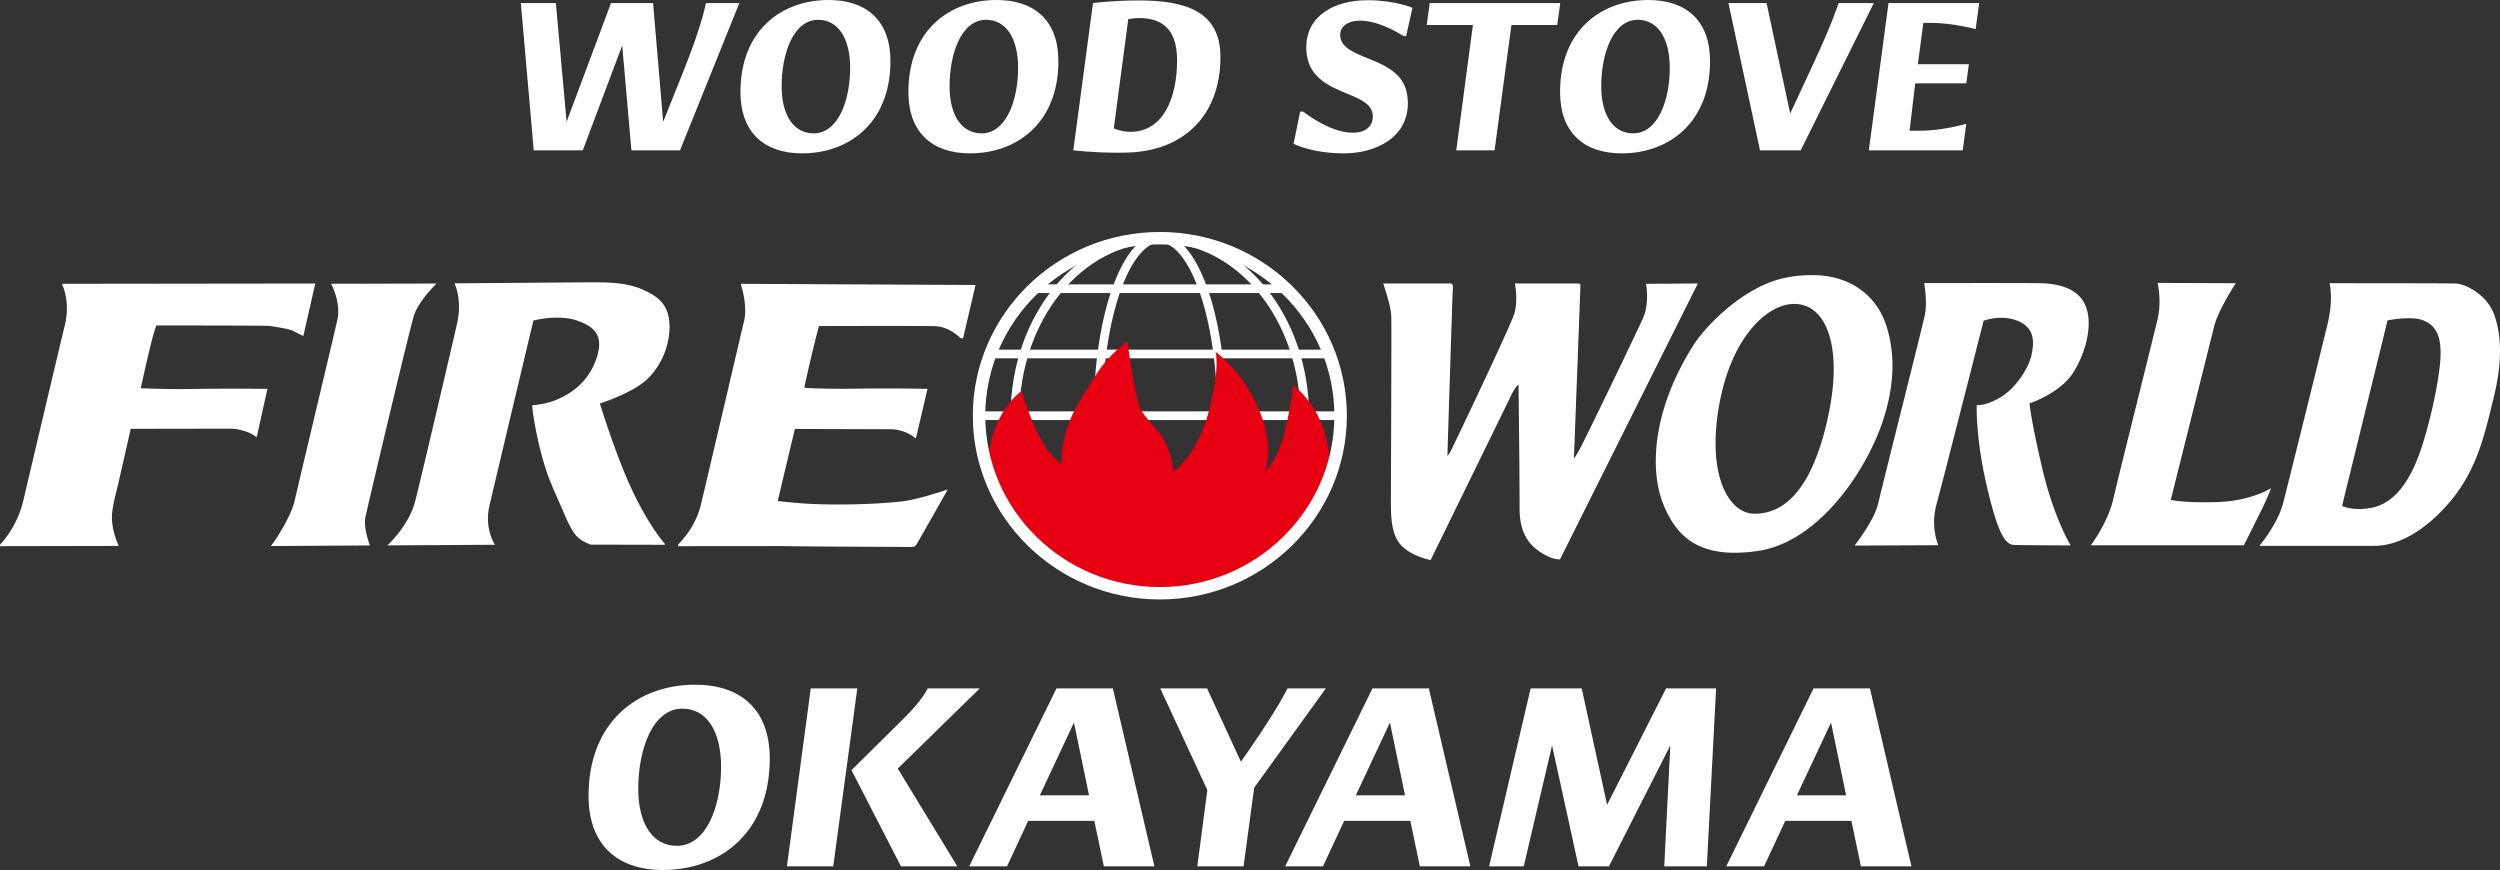 <svg xmlns="http://www.w3.org/2000/svg" fill="none" viewBox="0 0 250 87"><rect x="0" y="0" width="250" height="87" fill="#333333" stroke="none"/><g clip-path="url(#a)"><path fill="#fff" d="M115.984 59.76c-8.228 0-14.923-8.16-14.923-18.189s6.694-18.188 14.923-18.188c8.228 0 14.922 8.16 14.922 18.188 0 10.03-6.694 18.189-14.922 18.189zm0-35.51c-7.747 0-14.049 7.77-14.049 17.32s6.302 17.32 14.049 17.32c7.746 0 14.049-7.77 14.049-17.32s-6.303-17.32-14.049-17.32z"/><path fill="#fff" d="M115.984 59.76c-3.71 0-6.616-7.99-6.616-18.189 0-10.198 2.906-18.188 6.616-18.188 3.709 0 6.615 7.99 6.615 18.188 0 10.2-2.906 18.189-6.615 18.189zm0-35.51c-2.773 0-5.742 6.96-5.742 17.32 0 10.361 2.969 17.32 5.742 17.32 2.772 0 5.742-6.959 5.742-17.32 0-10.36-2.969-17.32-5.742-17.32z"/><path fill="#fff" d="M128.549 28.437h-25.25v.867h25.25v-.867zM132.794 34.965H99.017v.868h33.777v-.868zM134.012 41.137H97.906v.868h36.106v-.868z"/><path fill="#fff" fill-rule="evenodd" d="M6.203 28.43s.872 1.678.283 4.078c-.55 2.243-3.484 14.707-4.174 17.627-.505 2.129-1.684 3.646-2.192 4.2-.162.178-.113.283-.113.283l11.824-.024s.03-.04-.03-.17c-.06-.127-.571-1.288-.608-2.576-.03-1.031.42-2.538.628-3.46l1.253-5.507s8.891-.015 9.924-.015c1.033 0 2.176.431 2.595.818.06.01.08.024.08.024l1.068-4.818s-3.952-.052-7.41.006c-2.85.047-5.253-.075-5.253-.075s.593-2.723 1.05-4.568c.266-1.07.506-1.707.506-1.707s10.779.001 11.286.044c.614.089 2.034.3 2.41.505.598.328 1.003.506 1.003.506l1.197-5.25-25.237.03-.09.05zm37.452-.078s-1.751 1.695-2.246 3.152c-.392 1.159-4.643 19.131-4.868 20.213-.226 1.082.45 2.826.45 2.826l-9.896.062s.36-.476.794-1.172c.6-.964 1.36-2.377 1.586-3.395.379-1.71 3.871-16.293 4.26-18.048.39-1.755-.623-3.613-.623-3.613l10.543-.025zm15.492-.12c2.485-.015 3.876.165 5.193.758 1.318.597 2.516 1.354 2.605 3.421.09 2.067-.823 4.238-2.32 5.592-1.497 1.353-4.64 2.349-4.64 2.349s1.152 3.747 2.485 6.974c1.962 4.752 3.892 6.9 3.981 7.018.09.12-.015.135-.015.135l-7.35-.015s-.733-.252-1.213-.653c-.507-.426-.952-1.258-1.408-2.333-.362-.856-.745-1.678-1.331-3.067-1.168-2.766-1.856-6.78-1.916-7.882 1.302-.133 2.126-.341 3.234-.936s2.559-1.74 3.233-3.867c.674-2.127-.165-3.063-2.035-3.688-1.872-.624-4.311.015-4.311.015s-3.877 16.284-4.401 18.545c-.525 2.26.554 3.88.554 3.88l-10.748.06s2.14-1.963 2.768-4.402c.629-2.438 3.638-15.346 4.192-17.771.553-2.424-.255-4.03-.255-4.03s11.212-.089 13.697-.104v.002zm23.875 26.425c-2.664-.019-4.865-.048-4.865-.048l-10.342.009s-.05-.105.113-.283c.508-.553 1.687-1.85 2.19-3.98.692-2.92 3.588-15.253 4.213-17.958.532-1.655-.24-3.944-.24-3.944l.01-.072 23.455.117-1.243 5.311s-.182.072-.303-.041c-.624-.584-1.471-1.096-2.465-1.149-.508-.044-11.646-.015-11.646-.015s-.165.578-.43 1.648c-.458 1.845-1.037 4.464-1.037 4.464s.047.064.137.071c.547.047 2.728.118 5.177.078 3.457-.058 7.005.023 7.005.023l-1.158 4.937s-.02-.015-.08-.024c-.42-.387-1.413-.878-2.445-.878-1.031 0-9.58-.03-9.58-.03s-1.506 6.296-1.716 7.217c1.96.194 3.243.337 5.982.337 2.74 0 4.862-.139 6.362-.298 1.691-.178 4.595-1.19 4.595-1.19s.06-.014.016.075a887.35 887.35 0 0 1-3.024 5.324c-.18.297-.314.357-.613.343-.172-.01-4.495-.024-8.069-.047l.001.003zm55.304-26.311h6.78s.218.073.183.398c-.037.326-.549 16.835-.549 16.835s.143-.073.384-.57c1.363-2.804 5.915-12.418 6.287-13.586.438-1.377.074-3.077.074-3.077h6.378s.181.036.181.216c0 .182-.654 17.306-.654 17.306s.368-.489.934-1.636c1.842-3.723 5.804-11.956 6.065-12.629.546-1.411.218-3.22.218-3.22l5.177-.037-13.78 27.588s-.781.105-2.091-.81c-1.033-.723-1.954-1.838-1.954-4.259 0-4.562-.11-12.419-.11-12.419s-.292.181-.766 1.159c-.472.978-8.019 16.4-8.019 16.4s-1.933-.36-2.99-1.52c-1.056-1.16-.983-3.33-.983-4.707 0-1.377.072-17.125.037-18.138-.037-1.015-.619-2.68-.802-3.294zm44.718 5.604c.481 1.928.472 4.55-.284 7.936-1.698 7.605-4.665 9.487-7.291 9.487-2.625 0-4.774-3.875-3.571-10.754 1.202-6.879 4.712-9.977 7.181-10.209 1.934-.183 3.356 1.1 3.965 3.54zm5.257-2.238c.519 1.133.877 2.764.936 4.309.095 2.518-.489 5.17-1.592 7.749-1.97 4.597-6.344 10.535-11.884 11.331-5.868.843-8.128-1.448-9.441-4.706-1.312-3.26-1.202-9.173 2.989-15.823 1.159-1.84 3.573-4.108 5.649-5.337 1.87-1.107 3.613-1.722 6.343-1.722 3.027 0 5.724 1.412 7 4.2zm15.727-3.39c1.498.03 3.684.357 4.491 2.171.807 1.814.135 4.61-1.167 6.722-1.304 2.112-4.401 3.123-4.401 3.123s.12 1.576 1.287 6.543c1.168 4.967 2.829 7.66 2.829 7.66s-5.181-.016-5.727-.052c-.988-.066-1.707-1.821-2.656-5.864-1.13-4.816-1.014-8.115-1.014-8.115s.912.109 2.406-.796c1.494-.906 2.77-2.861 3.062-4.165.291-1.303.364-2.715-1.312-3.439-1.677-.724-3.465-.037-3.465-.037s-4.045 15.931-4.7 18.32c-.657 2.39.182 4.127.182 4.127l-8.384.036s1.968-2.498 2.368-4.236c.571-2.474 4.411-17.595 4.666-18.862.256-1.267-.071-3.15-.071-3.15s10.109-.017 11.607.013h-.001zm19.549 0s-1.766 2.706-2.154 4.282a33519.8 33519.8 0 0 1-4.342 17.37s.988.327 4.521.237c3.532-.09 5.507-1.398 5.507-1.398s-.285.771-.638 1.514c-.803 1.683-2.087 4.197-2.087 4.197h-15.297s1.707-2.26 2.246-4.64c.474-2.091 4.012-16.209 4.432-17.994.418-1.784 0-3.599 0-3.599l7.812.03zm22.004.03c.898.029 3.082 1.04 3.831 3.093.749 2.052.839 4.758-.06 8.387-.897 3.628-1.647 7.228-4.489 10.498-2.845 3.271-5.509 4.253-7.425 4.253h-11.496s1.826-2.17 2.365-4.253c.539-2.081 3.773-15.138 4.431-17.845.658-2.706.208-4.163.208-4.163s11.737 0 12.635.03zm-3.175 3.717c1.198.535 1.707 1.516 1.648 3.54-.05 1.686-.748 5.53-1.825 8.922-1.292 4.063-3.054 5.799-4.941 6.216-1.887.417-3.083-.148-3.083-.148l4.55-18.56s2.455-.504 3.652.031h-.001z" clip-rule="evenodd"/><path fill="#E60012" fill-rule="evenodd" d="M115.984 59.325c7.8 0 14.448-4.852 16.982-11.65-.01-.504-.025-1.067-.047-1.693-.186-5.057-3.602-7.462-3.602-7.462s0 .926-.744 4.256c-.746 3.329-2.05 4.317-2.05 4.317s1.055-2.467-.807-6.538c-1.657-3.619-4.16-5.365-4.16-5.365s.497 1.542-.683 5.982c-1.18 4.44-3.54 5.981-3.54 5.981s0-1.17-.745-2.774c-.745-1.603-1.987-2.344-2.546-3.515-.558-1.171-1.304-6.721-1.304-6.721s-1.862 1.233-3.29 3.576-3.353 4.747-3.292 8.693c-2.483-1.602-3.973-7.337-3.973-7.337s-1.552 1.048-2.546 3.453c-.993 2.405-.807 4.38-.807 4.38l.025.34c2.411 7.02 9.167 12.078 17.129 12.078v-.001z" clip-rule="evenodd"/><path fill="#fff" d="M115.984 59.945c-10.313 0-18.703-8.243-18.703-18.374 0-10.131 8.39-18.374 18.703-18.374 10.313 0 18.702 8.243 18.702 18.374 0 10.131-8.39 18.374-18.702 18.374zm0-35.508c-9.625 0-17.456 7.686-17.456 17.134s7.831 17.134 17.456 17.134c9.624 0 17.454-7.686 17.454-17.134s-7.83-17.134-17.454-17.134zM69.516 68.471c4.497 0 7.46 2.418 7.46 7.385C76.976 83.296 72.003 87 66.288 87c-4.47 0-7.433-2.445-7.433-7.412 0-7.464 4.974-11.118 10.661-11.118v.001zM67.69 84.582c2.962 0 4.418-3.969 4.418-7.91 0-3.654-1.509-5.809-3.862-5.809-2.99 0-4.42 4.074-4.42 8.016 0 3.602 1.509 5.703 3.864 5.703zM81.074 68.839h4.657l-2.407 17.793h-4.63l2.38-17.793zm9.285 3.023c1.985-1.97 2.407-3.023 2.407-3.023h5.212l-8.2 8.016 5.952 9.778h-5.635l-4.947-9.62 5.211-5.151zM105.65 68.839h5.635l4.153 17.793h-5.053l-.953-4.547h-6.613l-2.117 4.547h-3.784l8.732-17.793zm3.254 10.697-1.508-7.28-3.413 7.28h4.921zM120.734 79.01l-4.709-10.171h4.683l3.386 7.333.873-1.262c2.909-4.206 3.783-6.071 3.783-6.071h3.836l-7.17 9.935-1.057 7.859h-4.629l1.004-7.622zM137.249 68.839h5.635l4.153 17.793h-5.053l-.952-4.547h-6.614l-2.117 4.547h-3.783l8.731-17.793zm3.254 10.697-1.509-7.28-3.413 7.28h4.922zM153.065 68.839h5.106l2.539 11.643 5.9-11.643h5l-.926 17.793h-4.259l.608-12.09-6.138 12.09h-3.042l-2.646-12.09-2.831 12.09h-3.466l4.153-17.793h.002zM181.357 68.839h5.634l4.154 17.793h-5.053l-.953-4.547h-6.613l-2.117 4.547h-3.784l8.732-17.793zm3.254 10.697-1.508-7.28-3.413 7.28h4.921zM52.084.304h3.503l1.073 11.878L61.104.304h4.204l1.008 11.878 2.145-5.351C70.28 2.241 70.585.305 70.585.305h3.35l-5.934 14.727h-4.86l-.92-10.485-3.942 10.485h-4.905L52.084.305zM82.87 0c3.722 0 6.174 2 6.174 6.113 0 6.156-4.116 9.223-8.846 9.223-3.7 0-6.152-2.023-6.152-6.134C74.046 3.024 78.162 0 82.87 0zm-1.51 13.335c2.452 0 3.656-3.285 3.656-6.548 0-3.023-1.248-4.808-3.196-4.808-2.475 0-3.657 3.372-3.657 6.635 0 2.98 1.248 4.72 3.196 4.72zM99.665 0c3.722 0 6.174 2 6.174 6.113 0 6.156-4.116 9.223-8.846 9.223-3.7 0-6.153-2.023-6.153-6.134C90.84 3.024 94.957 0 99.665 0zm-1.51 13.335c2.452 0 3.656-3.285 3.656-6.548 0-3.023-1.248-4.808-3.197-4.808-2.474 0-3.657 3.372-3.657 6.635 0 2.98 1.249 4.72 3.197 4.72zM109.3.304s2.014-.26 4.598-.26c4.73 0 8.146 1.131 8.146 5.656 0 5.874-3.701 9.354-9.153 9.55-.416.022-.81.022-1.204.022-2.365 0-4.358-.239-4.358-.239L109.3.306V.304zm3.744 12.879c3.241 0 4.664-3.307 4.664-7.157 0-3.393-1.795-4.22-3.81-4.22-.569 0-1.072.109-1.072.109l-1.446 10.92s.701.348 1.664.348zM130.015 11.16h.306s2.606 2.11 4.948 2.11c1.511 0 2.014-.849 2.014-1.61 0-1.393-1.532-1.85-3.175-2.546-1.883-.805-3.481-1.87-3.481-4.372 0-3.155 2.782-4.72 6.131-4.72 2.759 0 4.489.761 4.489.761l-.635 2.828h-.263s-2.255-1.544-4.357-1.544c-1.139 0-1.971.522-1.971 1.414 0 1.24 1.292 1.763 2.869 2.393 2.168.87 3.897 1.805 3.897 4.438 0 3.568-3.394 5.025-6.371 5.025-3.241 0-5.059-.957-5.059-.957l.657-3.22h.001zM147.29 2.502h-4.619l.306-2.198h13.05l-.306 2.198h-4.577l-1.686 12.53h-3.831l1.663-12.53zM164.83 0c3.722 0 6.175 2 6.175 6.113 0 6.156-4.116 9.223-8.847 9.223-3.7 0-6.152-2.023-6.152-6.134 0-6.178 4.116-9.202 8.824-9.202zm-1.511 13.335c2.453 0 3.657-3.285 3.657-6.548 0-3.023-1.248-4.808-3.197-4.808-2.474 0-3.656 3.372-3.656 6.635 0 2.98 1.248 4.72 3.196 4.72zM172.845.304h3.81l2.365 11.051 2.366-5.09c1.949-4.198 2.474-5.96 2.474-5.96h3.525l-7.314 14.726h-4.072L172.845.304zM188.852.304h9.065l-.35 2.611s-2.277-.63-4.554-.63h-.679l-.547 4.132h5.102l-.263 1.915h-5.102l-.569 4.741h1.029c2.343 0 4.642-.696 4.642-.696l-.35 2.654h-9.394l1.97-14.727z"/></g><defs><clipPath id="a"><path fill="#fff" d="M0 0H250V87H0z"/></clipPath></defs></svg>